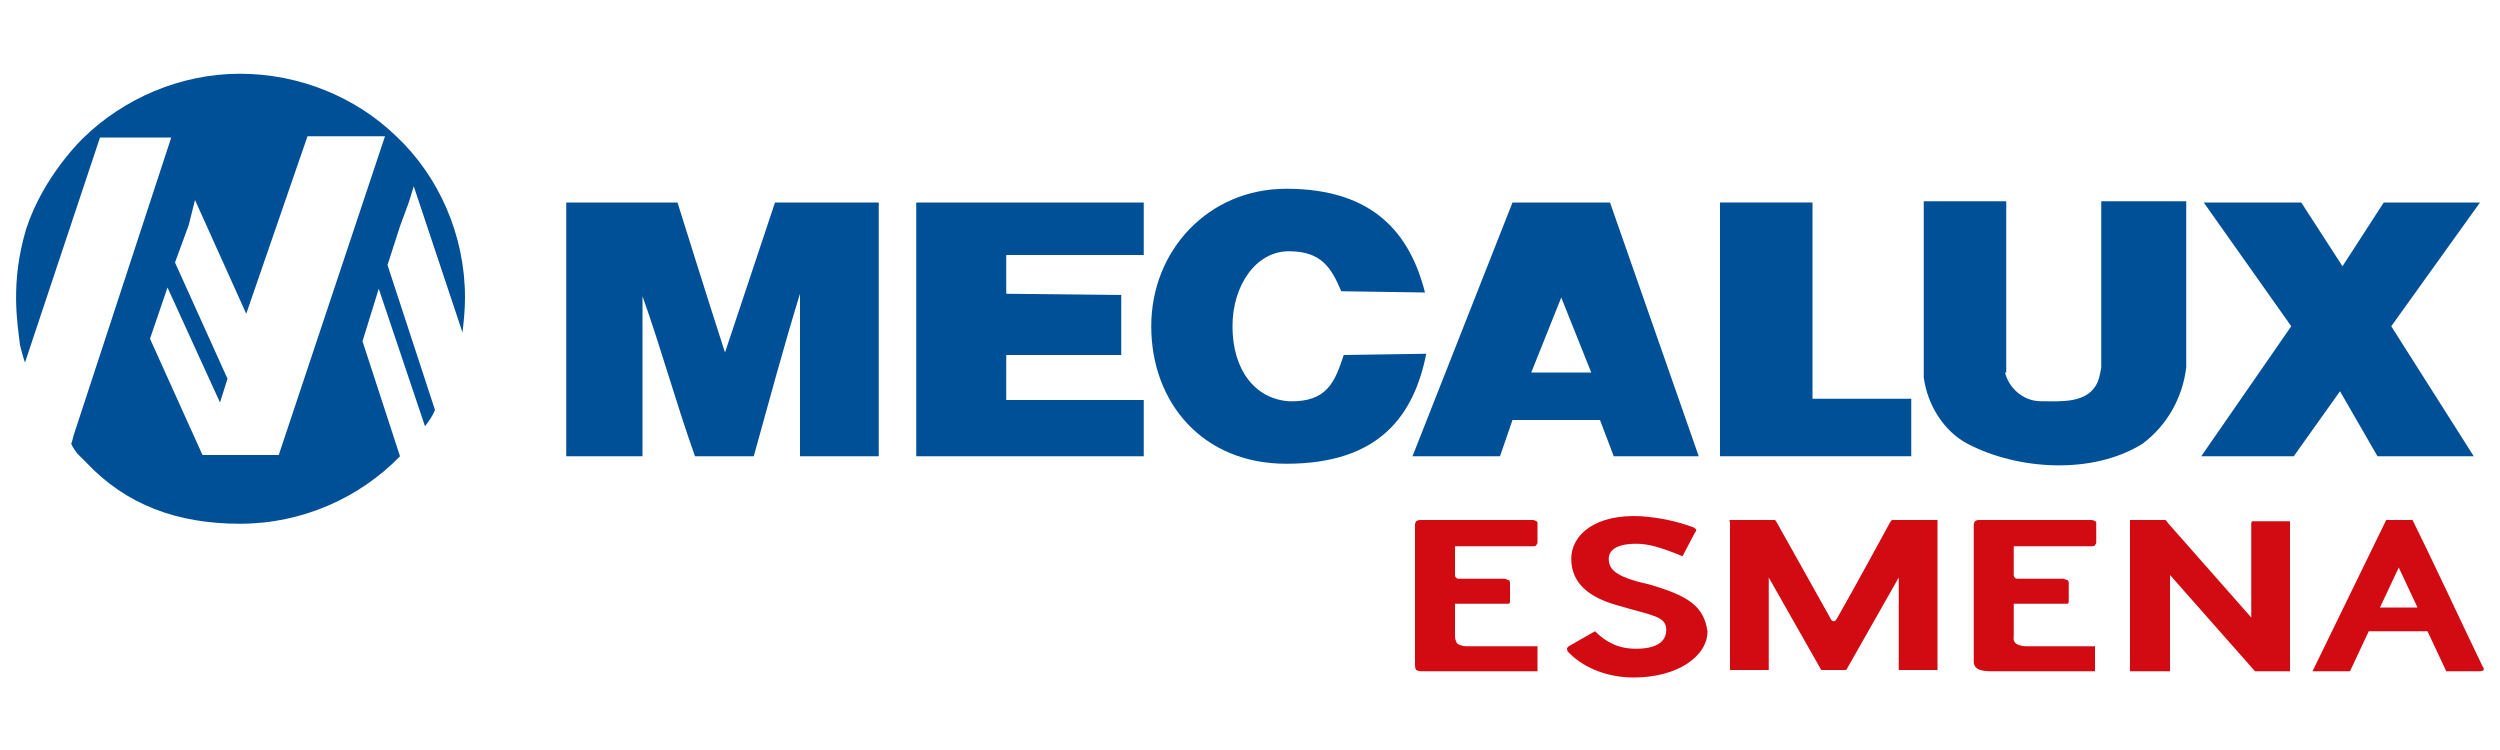 <?xml version="1.0" encoding="utf-8"?>
<!-- Generator: Adobe Illustrator 25.0.0, SVG Export Plug-In . SVG Version: 6.00 Build 0)  -->
<svg version="1.1" id="Capa_1" xmlns="http://www.w3.org/2000/svg" xmlns:xlink="http://www.w3.org/1999/xlink" x="0px" y="0px"
	 width="200px" height="60px" viewBox="0 0 200 60" style="enable-background:new 0 0 200 60;" xml:space="preserve">
<style type="text/css">
	.st0{fill:#005098;}
	.st1{fill:#D20A11;}
	.st2{fill-rule:evenodd;clip-rule:evenodd;fill:#D20A11;}
</style>
<g>
	<g>
		<g>
			<path class="st0" d="M30.8,10.9h-1.5h-1h-3.7l-4.9,14.2l-4.1-9.1L15.1,18L14,21l4.2,9.3l-0.6,1.9L13.4,23L12,27.1l4.2,9.3h0.5
				h3.6h1.1h0.9L30.8,10.9L30.8,10.9L30.8,10.9L30.8,10.9z M6.7,11c3.2-3.1,7.7-5.1,12.5-5.1s9.3,1.9,12.5,5
				c3.4,3.2,5.5,7.9,5.5,12.9c0,1-0.1,1.9-0.2,2.8l-3.9-11.7l-0.4,1.3L32,18.1l-1,3.1l3.8,11.6l0,0l0,0l0,0l0,0
				c-0.2,0.5-0.5,0.9-0.8,1.3l-3.7-11L29,27.3l3,9.2c-3.2,3.3-7.8,5.4-12.8,5.4c-5,0-9.1-1.5-12.3-4.9c0,0-0.5-0.5-0.7-0.7
				c-0.4-0.5-0.5-0.8-0.5-0.8c0.2-0.6,0.1-0.4,0.2-0.7L13.7,11H8L2,29c-0.1-0.2-0.4-1.4-0.4-1.4c-0.2-1.7-0.8-5,0.5-9.3
				C3.5,14,6.7,11,6.7,11"/>
			<g>
				<g>
					<polygon class="st0" points="187.4,21.3 190.7,16.2 198.4,16.2 191.3,26.1 197.9,36.5 190.2,36.5 187.2,31.3 183.5,36.5 
						176.1,36.5 183.3,26.1 176.3,16.2 184.1,16.2 					"/>
					<polygon class="st0" points="145,31.9 152.9,31.9 152.9,36.5 137.6,36.5 137.6,16.2 145,16.2 					"/>
					<path class="st0" d="M128.8,16.2H121l-8,20.3h7l1-2.9h7l1.1,2.9h6.8L128.8,16.2z M122.5,29.8l2.4-6l2.4,6
						C125.8,29.8,124.1,29.8,122.5,29.8L122.5,29.8z"/>
					<polygon class="st0" points="91.5,20.4 80.5,20.4 80.5,23.5 89.7,23.6 89.7,28.4 80.5,28.4 80.5,32 91.5,32 91.5,36.5 
						73.3,36.5 73.3,16.2 91.5,16.2 					"/>
					<path class="st0" d="M54.2,16.2c0,0,2.5,8,3.8,12l4-12h8.3v20.3h-6.3v-13c-1.3,4.2-2.5,8.7-3.7,13h-4.7
						c-1.5-4.2-2.7-8.6-4.2-12.8v12.8h-6.1V16.2L54.2,16.2L54.2,16.2z"/>
				</g>
			</g>
		</g>
		<path class="st0" d="M107.5,28.4c-0.7,2.1-1.3,3.8-4.4,3.7c-2.7-0.2-4.5-2.5-4.5-6c0-3.3,1.9-6,4.5-6c2.6,0,3.4,1.3,4.2,3.2
			l6.7,0.1c-1.2-4.7-4.1-8.3-11.1-8.3c-6.2,0-10.8,4.9-10.8,11c0,6.1,4.1,11,10.8,11c7.4,0,10.2-3.8,11.2-8.8L107.5,28.4z"/>
		<path class="st0" d="M160.4,29.8c0.3,1.2,1.4,2.3,2.9,2.3c1.6,0,3.7,0.2,4.5-1.5c0.2-0.5,0.3-1.2,0.3-1.2V16.1h6.8v13.3
			c-0.3,2.4-1.5,4.6-3.5,6.1c-4,2.5-10,2.1-14,0c-1.9-1-3.2-3.1-3.5-5.3V16.1h6.6V29.8L160.4,29.8z"/>
	</g>
	<g>
		<path class="st1" d="M132.1,46.8l-1.2-0.3c-1.7-0.5-2.2-1-2.2-1.8c0-0.6,0.5-1.2,2.2-1.2c1,0,2,0.3,3.7,1l1-1.9
			c0,0,0.1-0.1,0.1-0.2c0-0.1-0.1-0.1-0.2-0.2c-1.3-0.5-2.8-0.8-4.2-0.9c-3.7-0.2-5.6,1.5-5.6,3.4c0,2,1.5,3.1,3.6,3.7l1.4,0.4
			c1.9,0.5,2.6,0.7,2.6,1.6c0,1-0.9,1.5-2.4,1.5c-1.4,0-2.4-0.5-3.3-1.4l-2.1,1.2l-0.1,0.1c-0.1,0.1,0,0.2,0,0.3
			c1.1,1.2,3,2.1,5.3,2.1c3.5,0,5.9-1.7,5.9-3.7C136.3,48.5,135.1,47.7,132.1,46.8L132.1,46.8z"/>
		<path class="st1" d="M123,53.7v-2h-5.7c0,0-0.4,0-0.7-0.2c-0.2-0.2-0.2-0.6-0.2-0.6v-2.6h0.3h3.8c0,0,0.2,0,0.2,0
			c0.1,0,0.1-0.2,0.1-0.2v-1.5c0,0,0-0.1-0.1-0.2c-0.1,0-0.3-0.1-0.3-0.1h-3.7c0,0-0.2,0-0.2-0.1c-0.1,0-0.1-0.2-0.1-0.2v-2.1
			c0,0,0-0.2,0-0.2c0,0,0.3,0,0.3,0h6c0,0,0.2,0,0.2-0.1c0,0,0.1-0.1,0.1-0.2c0-0.4,0-1.2,0-1.5c0-0.1,0-0.2-0.1-0.2
			c-0.1-0.1-0.3-0.1-0.3-0.1h-9c0,0-0.2,0-0.3,0.1c-0.1,0.1-0.1,0.3-0.1,0.3v11.2c0,0,0,0.3,0.1,0.4c0.2,0.1,0.3,0.1,0.5,0.1
			L123,53.7L123,53.7z"/>
		<path class="st1" d="M167.6,53.7v-2h-5.5c0,0-0.5,0-0.8-0.2c-0.3-0.2-0.2-0.6-0.2-0.6v-2.6h0.3h3.8c0,0,0.2,0,0.2,0
			c0.1,0,0.1-0.2,0.1-0.2v-1.5c0,0,0-0.1-0.1-0.2c-0.1,0-0.3-0.1-0.3-0.1h-3.7c0,0-0.2,0-0.2-0.1c-0.1,0-0.1-0.2-0.1-0.2v-2.1
			c0,0,0-0.2,0-0.2c0,0,0.3,0,0.3,0h6c0,0,0.2,0,0.2-0.1c0,0,0.1-0.1,0.1-0.2c0-0.4,0-1.2,0-1.5c0-0.1,0-0.2-0.1-0.2
			c-0.1-0.1-0.3-0.1-0.3-0.1h-9c0,0-0.2,0-0.3,0.1c-0.1,0.1-0.1,0.3-0.1,0.3V53c0,0,0,0.3,0.3,0.5c0.3,0.2,1,0.2,1,0.2L167.6,53.7
			L167.6,53.7z"/>
		<path class="st1" d="M155,53.7c0,0,0-8.9,0-11.9c0-0.1,0-0.2,0-0.2c0,0-0.3,0-0.3,0h-3c0,0-0.2,0-0.3,0c-0.1,0-0.2,0.2-0.2,0.2
			s-3.1,5.7-4.2,7.6c-0.1,0.2-0.2,0.3-0.3,0.3c-0.2,0-0.3-0.3-0.3-0.3l-4.2-7.5c0,0-0.1-0.2-0.2-0.3c-0.1,0-0.4,0-0.4,0h-2.9
			c0,0-0.2,0-0.3,0c-0.1,0,0,0.2,0,0.2v11.8h3.1v-7.4l4.2,7.4h2l4.2-7.4v7.4H155L155,53.7z"/>
		<path class="st1" d="M183.2,53.7V41.9c0,0,0-0.2,0-0.2c0,0-0.3,0-0.3,0h-2.5c0,0-0.2,0-0.2,0c-0.1,0-0.1,0.2-0.1,0.2v7.5l-6.7-7.6
			c0,0-0.1-0.2-0.2-0.2c-0.1,0-0.4,0-0.4,0h-2.2c0,0-0.2,0-0.2,0s0,0.2,0,0.2v11.9h3.2V46l6.8,7.7H183.2L183.2,53.7z"/>
		<path class="st2" d="M198.7,53.6c0-0.1,0-0.2-0.1-0.3c-1.4-2.9-4.2-8.9-5.5-11.5c0,0-0.1-0.2-0.1-0.2c0,0-0.2,0-0.2,0h-1.7
			c0,0-0.2,0-0.2,0c0,0-0.1,0.2-0.1,0.2L185,53.7h3l1.5-3.2h4.7l1.5,3.2h2.7C198.4,53.7,198.6,53.7,198.7,53.6
			C198.7,53.7,198.7,53.6,198.7,53.6z M193.4,48.6h-3l1.5-3.2L193.4,48.6L193.4,48.6z"/>
	</g>
</g>
</svg>
